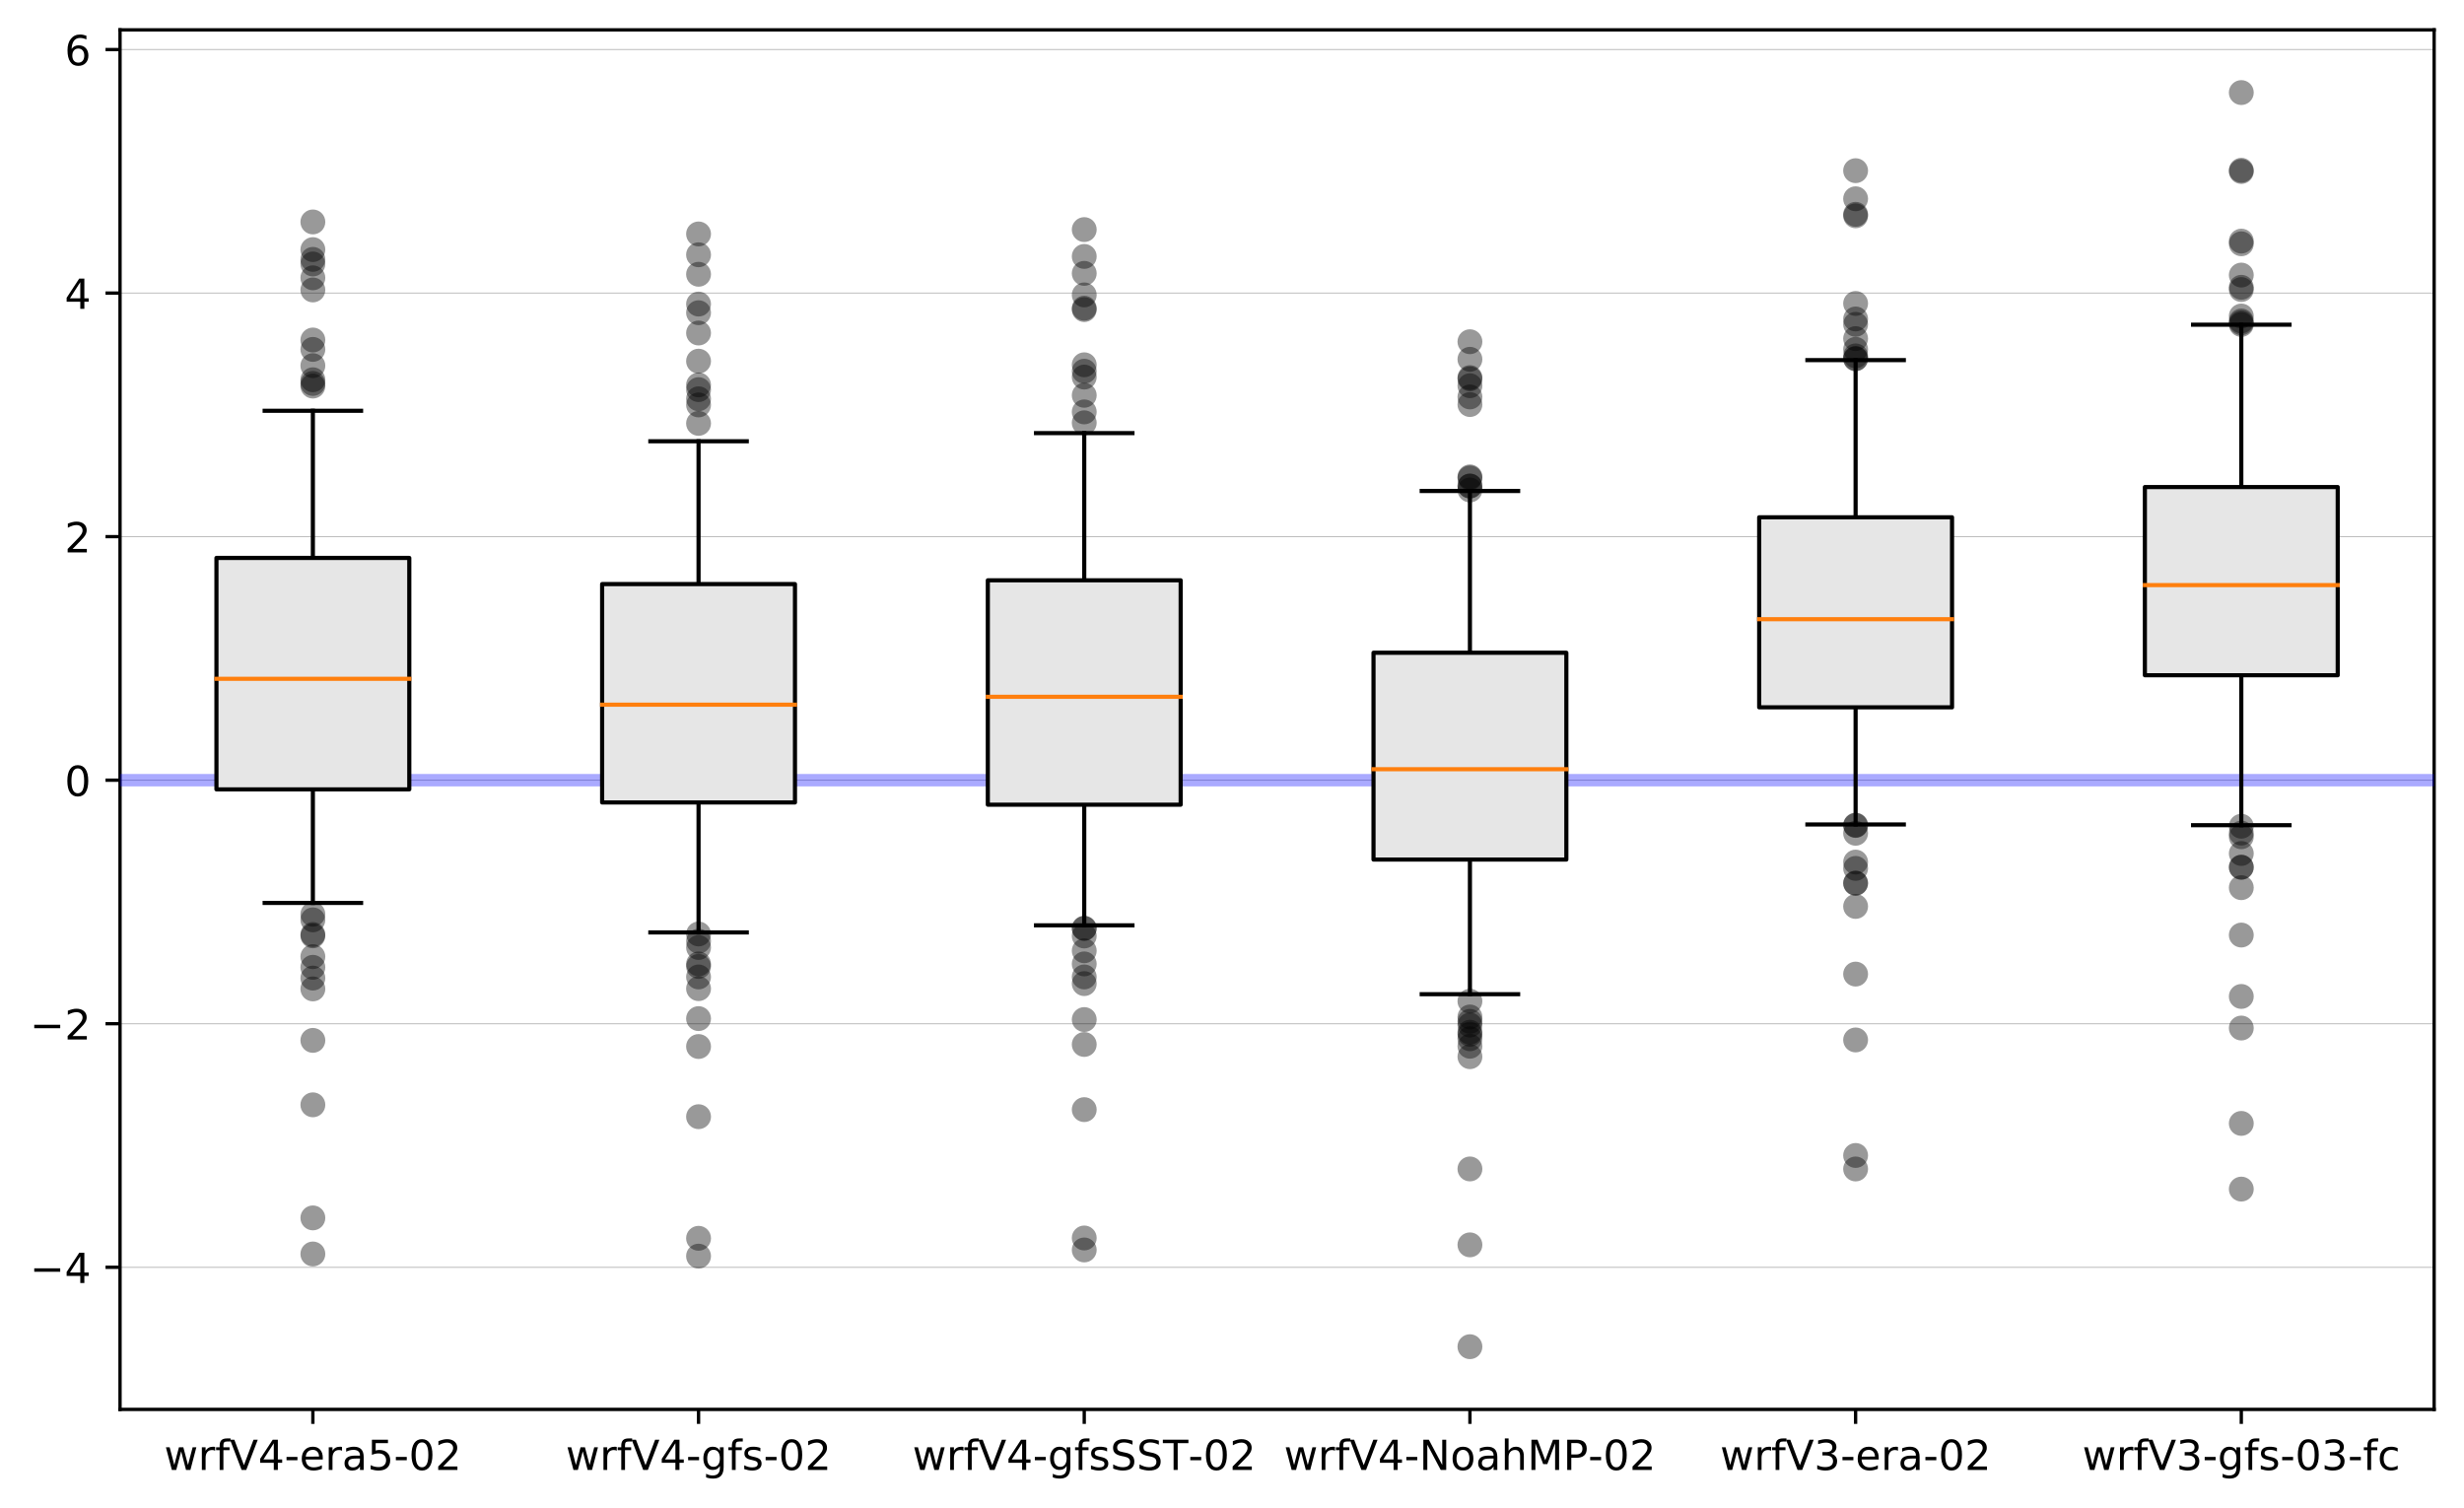<?xml version="1.0" encoding="utf-8" standalone="no"?>
<!DOCTYPE svg PUBLIC "-//W3C//DTD SVG 1.1//EN"
  "http://www.w3.org/Graphics/SVG/1.1/DTD/svg11.dtd">
<!-- Created with matplotlib (https://matplotlib.org/) -->
<svg height="363.718pt" version="1.1" viewBox="0 0 594.142 363.718" width="594.142pt" xmlns="http://www.w3.org/2000/svg" xmlns:xlink="http://www.w3.org/1999/xlink">
 <defs>
  <style type="text/css">
*{stroke-linecap:butt;stroke-linejoin:round;}
  </style>
 </defs>
 <g id="figure_1">
  <g id="patch_1">
   <path d="M 0 363.718 
L 594.142 363.718 
L 594.142 0 
L 0 0 
z
" style="fill:#ffffff;"/>
  </g>
  <g id="axes_1">
   <g id="patch_2">
    <path d="M 28.942 339.84 
L 586.942 339.84 
L 586.942 7.2 
L 28.942 7.2 
z
" style="fill:#ffffff;"/>
   </g>
   <g id="matplotlib.axis_1">
    <g id="xtick_1">
     <g id="line2d_1">
      <defs>
       <path d="M 0 0 
L 0 3.5 
" id="m2ed90f7df9" style="stroke:#000000;stroke-width:0.8;"/>
      </defs>
      <g>
       <use style="stroke:#000000;stroke-width:0.8;" x="75.442" xlink:href="#m2ed90f7df9" y="339.84"/>
      </g>
     </g>
     <g id="text_1">
      <!-- wrfV4-era5-02 -->
      <defs>
       <path d="M 4.203 54.688 
L 13.188 54.688 
L 24.422 12.016 
L 35.594 54.688 
L 46.188 54.688 
L 57.422 12.016 
L 68.609 54.688 
L 77.594 54.688 
L 63.281 0 
L 52.688 0 
L 40.922 44.828 
L 29.109 0 
L 18.5 0 
z
" id="DejaVuSans-119"/>
       <path d="M 41.109 46.297 
Q 39.594 47.172 37.812 47.578 
Q 36.031 48 33.891 48 
Q 26.266 48 22.188 43.047 
Q 18.109 38.094 18.109 28.812 
L 18.109 0 
L 9.078 0 
L 9.078 54.688 
L 18.109 54.688 
L 18.109 46.188 
Q 20.953 51.172 25.484 53.578 
Q 30.031 56 36.531 56 
Q 37.453 56 38.578 55.875 
Q 39.703 55.766 41.062 55.516 
z
" id="DejaVuSans-114"/>
       <path d="M 37.109 75.984 
L 37.109 68.5 
L 28.516 68.5 
Q 23.688 68.5 21.797 66.547 
Q 19.922 64.594 19.922 59.516 
L 19.922 54.688 
L 34.719 54.688 
L 34.719 47.703 
L 19.922 47.703 
L 19.922 0 
L 10.891 0 
L 10.891 47.703 
L 2.297 47.703 
L 2.297 54.688 
L 10.891 54.688 
L 10.891 58.5 
Q 10.891 67.625 15.141 71.797 
Q 19.391 75.984 28.609 75.984 
z
" id="DejaVuSans-102"/>
       <path d="M 28.609 0 
L 0.781 72.906 
L 11.078 72.906 
L 34.188 11.531 
L 57.328 72.906 
L 67.578 72.906 
L 39.797 0 
z
" id="DejaVuSans-86"/>
       <path d="M 37.797 64.312 
L 12.891 25.391 
L 37.797 25.391 
z
M 35.203 72.906 
L 47.609 72.906 
L 47.609 25.391 
L 58.016 25.391 
L 58.016 17.188 
L 47.609 17.188 
L 47.609 0 
L 37.797 0 
L 37.797 17.188 
L 4.891 17.188 
L 4.891 26.703 
z
" id="DejaVuSans-52"/>
       <path d="M 4.891 31.391 
L 31.203 31.391 
L 31.203 23.391 
L 4.891 23.391 
z
" id="DejaVuSans-45"/>
       <path d="M 56.203 29.594 
L 56.203 25.203 
L 14.891 25.203 
Q 15.484 15.922 20.484 11.062 
Q 25.484 6.203 34.422 6.203 
Q 39.594 6.203 44.453 7.469 
Q 49.312 8.734 54.109 11.281 
L 54.109 2.781 
Q 49.266 0.734 44.188 -0.344 
Q 39.109 -1.422 33.891 -1.422 
Q 20.797 -1.422 13.156 6.188 
Q 5.516 13.812 5.516 26.812 
Q 5.516 40.234 12.766 48.109 
Q 20.016 56 32.328 56 
Q 43.359 56 49.781 48.891 
Q 56.203 41.797 56.203 29.594 
z
M 47.219 32.234 
Q 47.125 39.594 43.094 43.984 
Q 39.062 48.391 32.422 48.391 
Q 24.906 48.391 20.391 44.141 
Q 15.875 39.891 15.188 32.172 
z
" id="DejaVuSans-101"/>
       <path d="M 34.281 27.484 
Q 23.391 27.484 19.188 25 
Q 14.984 22.516 14.984 16.5 
Q 14.984 11.719 18.141 8.906 
Q 21.297 6.109 26.703 6.109 
Q 34.188 6.109 38.703 11.406 
Q 43.219 16.703 43.219 25.484 
L 43.219 27.484 
z
M 52.203 31.203 
L 52.203 0 
L 43.219 0 
L 43.219 8.297 
Q 40.141 3.328 35.547 0.953 
Q 30.953 -1.422 24.312 -1.422 
Q 15.922 -1.422 10.953 3.297 
Q 6 8.016 6 15.922 
Q 6 25.141 12.172 29.828 
Q 18.359 34.516 30.609 34.516 
L 43.219 34.516 
L 43.219 35.406 
Q 43.219 41.609 39.141 45 
Q 35.062 48.391 27.688 48.391 
Q 23 48.391 18.547 47.266 
Q 14.109 46.141 10.016 43.891 
L 10.016 52.203 
Q 14.938 54.109 19.578 55.047 
Q 24.219 56 28.609 56 
Q 40.484 56 46.344 49.844 
Q 52.203 43.703 52.203 31.203 
z
" id="DejaVuSans-97"/>
       <path d="M 10.797 72.906 
L 49.516 72.906 
L 49.516 64.594 
L 19.828 64.594 
L 19.828 46.734 
Q 21.969 47.469 24.109 47.828 
Q 26.266 48.188 28.422 48.188 
Q 40.625 48.188 47.75 41.5 
Q 54.891 34.812 54.891 23.391 
Q 54.891 11.625 47.562 5.094 
Q 40.234 -1.422 26.906 -1.422 
Q 22.312 -1.422 17.547 -0.641 
Q 12.797 0.141 7.719 1.703 
L 7.719 11.625 
Q 12.109 9.234 16.797 8.062 
Q 21.484 6.891 26.703 6.891 
Q 35.156 6.891 40.078 11.328 
Q 45.016 15.766 45.016 23.391 
Q 45.016 31 40.078 35.438 
Q 35.156 39.891 26.703 39.891 
Q 22.75 39.891 18.812 39.016 
Q 14.891 38.141 10.797 36.281 
z
" id="DejaVuSans-53"/>
       <path d="M 31.781 66.406 
Q 24.172 66.406 20.328 58.906 
Q 16.5 51.422 16.5 36.375 
Q 16.5 21.391 20.328 13.891 
Q 24.172 6.391 31.781 6.391 
Q 39.453 6.391 43.281 13.891 
Q 47.125 21.391 47.125 36.375 
Q 47.125 51.422 43.281 58.906 
Q 39.453 66.406 31.781 66.406 
z
M 31.781 74.219 
Q 44.047 74.219 50.516 64.516 
Q 56.984 54.828 56.984 36.375 
Q 56.984 17.969 50.516 8.266 
Q 44.047 -1.422 31.781 -1.422 
Q 19.531 -1.422 13.062 8.266 
Q 6.594 17.969 6.594 36.375 
Q 6.594 54.828 13.062 64.516 
Q 19.531 74.219 31.781 74.219 
z
" id="DejaVuSans-48"/>
       <path d="M 19.188 8.297 
L 53.609 8.297 
L 53.609 0 
L 7.328 0 
L 7.328 8.297 
Q 12.938 14.109 22.625 23.891 
Q 32.328 33.688 34.812 36.531 
Q 39.547 41.844 41.422 45.531 
Q 43.312 49.219 43.312 52.781 
Q 43.312 58.594 39.234 62.25 
Q 35.156 65.922 28.609 65.922 
Q 23.969 65.922 18.812 64.312 
Q 13.672 62.703 7.812 59.422 
L 7.812 69.391 
Q 13.766 71.781 18.938 73 
Q 24.125 74.219 28.422 74.219 
Q 39.75 74.219 46.484 68.547 
Q 53.219 62.891 53.219 53.422 
Q 53.219 48.922 51.531 44.891 
Q 49.859 40.875 45.406 35.406 
Q 44.188 33.984 37.641 27.219 
Q 31.109 20.453 19.188 8.297 
z
" id="DejaVuSans-50"/>
      </defs>
      <g transform="translate(39.588 354.438)scale(0.1 -0.1)">
       <use xlink:href="#DejaVuSans-119"/>
       <use x="81.787" xlink:href="#DejaVuSans-114"/>
       <use x="122.9" xlink:href="#DejaVuSans-102"/>
       <use x="158.105" xlink:href="#DejaVuSans-86"/>
       <use x="226.514" xlink:href="#DejaVuSans-52"/>
       <use x="290.137" xlink:href="#DejaVuSans-45"/>
       <use x="326.221" xlink:href="#DejaVuSans-101"/>
       <use x="387.744" xlink:href="#DejaVuSans-114"/>
       <use x="428.857" xlink:href="#DejaVuSans-97"/>
       <use x="490.137" xlink:href="#DejaVuSans-53"/>
       <use x="553.76" xlink:href="#DejaVuSans-45"/>
       <use x="589.844" xlink:href="#DejaVuSans-48"/>
       <use x="653.467" xlink:href="#DejaVuSans-50"/>
      </g>
     </g>
    </g>
    <g id="xtick_2">
     <g id="line2d_2">
      <g>
       <use style="stroke:#000000;stroke-width:0.8;" x="168.442" xlink:href="#m2ed90f7df9" y="339.84"/>
      </g>
     </g>
     <g id="text_2">
      <!-- wrfV4-gfs-02 -->
      <defs>
       <path d="M 45.406 27.984 
Q 45.406 37.75 41.375 43.109 
Q 37.359 48.484 30.078 48.484 
Q 22.859 48.484 18.828 43.109 
Q 14.797 37.75 14.797 27.984 
Q 14.797 18.266 18.828 12.891 
Q 22.859 7.516 30.078 7.516 
Q 37.359 7.516 41.375 12.891 
Q 45.406 18.266 45.406 27.984 
z
M 54.391 6.781 
Q 54.391 -7.172 48.188 -13.984 
Q 42 -20.797 29.203 -20.797 
Q 24.469 -20.797 20.266 -20.094 
Q 16.062 -19.391 12.109 -17.922 
L 12.109 -9.188 
Q 16.062 -11.328 19.922 -12.344 
Q 23.781 -13.375 27.781 -13.375 
Q 36.625 -13.375 41.016 -8.766 
Q 45.406 -4.156 45.406 5.172 
L 45.406 9.625 
Q 42.625 4.781 38.281 2.391 
Q 33.938 0 27.875 0 
Q 17.828 0 11.672 7.656 
Q 5.516 15.328 5.516 27.984 
Q 5.516 40.672 11.672 48.328 
Q 17.828 56 27.875 56 
Q 33.938 56 38.281 53.609 
Q 42.625 51.219 45.406 46.391 
L 45.406 54.688 
L 54.391 54.688 
z
" id="DejaVuSans-103"/>
       <path d="M 44.281 53.078 
L 44.281 44.578 
Q 40.484 46.531 36.375 47.5 
Q 32.281 48.484 27.875 48.484 
Q 21.188 48.484 17.844 46.438 
Q 14.5 44.391 14.5 40.281 
Q 14.5 37.156 16.891 35.375 
Q 19.281 33.594 26.516 31.984 
L 29.594 31.297 
Q 39.156 29.25 43.188 25.516 
Q 47.219 21.781 47.219 15.094 
Q 47.219 7.469 41.188 3.016 
Q 35.156 -1.422 24.609 -1.422 
Q 20.219 -1.422 15.453 -0.562 
Q 10.688 0.297 5.422 2 
L 5.422 11.281 
Q 10.406 8.688 15.234 7.391 
Q 20.062 6.109 24.812 6.109 
Q 31.156 6.109 34.562 8.281 
Q 37.984 10.453 37.984 14.406 
Q 37.984 18.062 35.516 20.016 
Q 33.062 21.969 24.703 23.781 
L 21.578 24.516 
Q 13.234 26.266 9.516 29.906 
Q 5.812 33.547 5.812 39.891 
Q 5.812 47.609 11.281 51.797 
Q 16.75 56 26.812 56 
Q 31.781 56 36.172 55.266 
Q 40.578 54.547 44.281 53.078 
z
" id="DejaVuSans-115"/>
      </defs>
      <g transform="translate(136.427 354.438)scale(0.1 -0.1)">
       <use xlink:href="#DejaVuSans-119"/>
       <use x="81.787" xlink:href="#DejaVuSans-114"/>
       <use x="122.9" xlink:href="#DejaVuSans-102"/>
       <use x="158.105" xlink:href="#DejaVuSans-86"/>
       <use x="226.514" xlink:href="#DejaVuSans-52"/>
       <use x="290.137" xlink:href="#DejaVuSans-45"/>
       <use x="326.221" xlink:href="#DejaVuSans-103"/>
       <use x="389.697" xlink:href="#DejaVuSans-102"/>
       <use x="424.902" xlink:href="#DejaVuSans-115"/>
       <use x="477.002" xlink:href="#DejaVuSans-45"/>
       <use x="513.086" xlink:href="#DejaVuSans-48"/>
       <use x="576.709" xlink:href="#DejaVuSans-50"/>
      </g>
     </g>
    </g>
    <g id="xtick_3">
     <g id="line2d_3">
      <g>
       <use style="stroke:#000000;stroke-width:0.8;" x="261.442" xlink:href="#m2ed90f7df9" y="339.84"/>
      </g>
     </g>
     <g id="text_3">
      <!-- wrfV4-gfsSST-02 -->
      <defs>
       <path d="M 53.516 70.516 
L 53.516 60.891 
Q 47.906 63.578 42.922 64.891 
Q 37.938 66.219 33.297 66.219 
Q 25.25 66.219 20.875 63.094 
Q 16.5 59.969 16.5 54.203 
Q 16.5 49.359 19.406 46.891 
Q 22.312 44.438 30.422 42.922 
L 36.375 41.703 
Q 47.406 39.594 52.656 34.297 
Q 57.906 29 57.906 20.125 
Q 57.906 9.516 50.797 4.047 
Q 43.703 -1.422 29.984 -1.422 
Q 24.812 -1.422 18.969 -0.25 
Q 13.141 0.922 6.891 3.219 
L 6.891 13.375 
Q 12.891 10.016 18.656 8.297 
Q 24.422 6.594 29.984 6.594 
Q 38.422 6.594 43.016 9.906 
Q 47.609 13.234 47.609 19.391 
Q 47.609 24.75 44.312 27.781 
Q 41.016 30.812 33.5 32.328 
L 27.484 33.5 
Q 16.453 35.688 11.516 40.375 
Q 6.594 45.062 6.594 53.422 
Q 6.594 63.094 13.406 68.656 
Q 20.219 74.219 32.172 74.219 
Q 37.312 74.219 42.625 73.281 
Q 47.953 72.359 53.516 70.516 
z
" id="DejaVuSans-83"/>
       <path d="M -0.297 72.906 
L 61.375 72.906 
L 61.375 64.594 
L 35.5 64.594 
L 35.5 0 
L 25.594 0 
L 25.594 64.594 
L -0.297 64.594 
z
" id="DejaVuSans-84"/>
      </defs>
      <g transform="translate(220.031 354.438)scale(0.1 -0.1)">
       <use xlink:href="#DejaVuSans-119"/>
       <use x="81.787" xlink:href="#DejaVuSans-114"/>
       <use x="122.9" xlink:href="#DejaVuSans-102"/>
       <use x="158.105" xlink:href="#DejaVuSans-86"/>
       <use x="226.514" xlink:href="#DejaVuSans-52"/>
       <use x="290.137" xlink:href="#DejaVuSans-45"/>
       <use x="326.221" xlink:href="#DejaVuSans-103"/>
       <use x="389.697" xlink:href="#DejaVuSans-102"/>
       <use x="424.902" xlink:href="#DejaVuSans-115"/>
       <use x="477.002" xlink:href="#DejaVuSans-83"/>
       <use x="540.479" xlink:href="#DejaVuSans-83"/>
       <use x="603.955" xlink:href="#DejaVuSans-84"/>
       <use x="664.898" xlink:href="#DejaVuSans-45"/>
       <use x="700.982" xlink:href="#DejaVuSans-48"/>
       <use x="764.605" xlink:href="#DejaVuSans-50"/>
      </g>
     </g>
    </g>
    <g id="xtick_4">
     <g id="line2d_4">
      <g>
       <use style="stroke:#000000;stroke-width:0.8;" x="354.442" xlink:href="#m2ed90f7df9" y="339.84"/>
      </g>
     </g>
     <g id="text_4">
      <!-- wrfV4-NoahMP-02 -->
      <defs>
       <path d="M 9.812 72.906 
L 23.094 72.906 
L 55.422 11.922 
L 55.422 72.906 
L 64.984 72.906 
L 64.984 0 
L 51.703 0 
L 19.391 60.984 
L 19.391 0 
L 9.812 0 
z
" id="DejaVuSans-78"/>
       <path d="M 30.609 48.391 
Q 23.391 48.391 19.188 42.75 
Q 14.984 37.109 14.984 27.297 
Q 14.984 17.484 19.156 11.844 
Q 23.344 6.203 30.609 6.203 
Q 37.797 6.203 41.984 11.859 
Q 46.188 17.531 46.188 27.297 
Q 46.188 37.016 41.984 42.703 
Q 37.797 48.391 30.609 48.391 
z
M 30.609 56 
Q 42.328 56 49.016 48.375 
Q 55.719 40.766 55.719 27.297 
Q 55.719 13.875 49.016 6.219 
Q 42.328 -1.422 30.609 -1.422 
Q 18.844 -1.422 12.172 6.219 
Q 5.516 13.875 5.516 27.297 
Q 5.516 40.766 12.172 48.375 
Q 18.844 56 30.609 56 
z
" id="DejaVuSans-111"/>
       <path d="M 54.891 33.016 
L 54.891 0 
L 45.906 0 
L 45.906 32.719 
Q 45.906 40.484 42.875 44.328 
Q 39.844 48.188 33.797 48.188 
Q 26.516 48.188 22.312 43.547 
Q 18.109 38.922 18.109 30.906 
L 18.109 0 
L 9.078 0 
L 9.078 75.984 
L 18.109 75.984 
L 18.109 46.188 
Q 21.344 51.125 25.703 53.562 
Q 30.078 56 35.797 56 
Q 45.219 56 50.047 50.172 
Q 54.891 44.344 54.891 33.016 
z
" id="DejaVuSans-104"/>
       <path d="M 9.812 72.906 
L 24.516 72.906 
L 43.109 23.297 
L 61.812 72.906 
L 76.516 72.906 
L 76.516 0 
L 66.891 0 
L 66.891 64.016 
L 48.094 14.016 
L 38.188 14.016 
L 19.391 64.016 
L 19.391 0 
L 9.812 0 
z
" id="DejaVuSans-77"/>
       <path d="M 19.672 64.797 
L 19.672 37.406 
L 32.078 37.406 
Q 38.969 37.406 42.719 40.969 
Q 46.484 44.531 46.484 51.125 
Q 46.484 57.672 42.719 61.234 
Q 38.969 64.797 32.078 64.797 
z
M 9.812 72.906 
L 32.078 72.906 
Q 44.344 72.906 50.609 67.359 
Q 56.891 61.812 56.891 51.125 
Q 56.891 40.328 50.609 34.812 
Q 44.344 29.297 32.078 29.297 
L 19.672 29.297 
L 19.672 0 
L 9.812 0 
z
" id="DejaVuSans-80"/>
      </defs>
      <g transform="translate(309.605 354.438)scale(0.1 -0.1)">
       <use xlink:href="#DejaVuSans-119"/>
       <use x="81.787" xlink:href="#DejaVuSans-114"/>
       <use x="122.9" xlink:href="#DejaVuSans-102"/>
       <use x="158.105" xlink:href="#DejaVuSans-86"/>
       <use x="226.514" xlink:href="#DejaVuSans-52"/>
       <use x="290.137" xlink:href="#DejaVuSans-45"/>
       <use x="326.221" xlink:href="#DejaVuSans-78"/>
       <use x="401.025" xlink:href="#DejaVuSans-111"/>
       <use x="462.207" xlink:href="#DejaVuSans-97"/>
       <use x="523.486" xlink:href="#DejaVuSans-104"/>
       <use x="586.865" xlink:href="#DejaVuSans-77"/>
       <use x="673.145" xlink:href="#DejaVuSans-80"/>
       <use x="733.416" xlink:href="#DejaVuSans-45"/>
       <use x="769.5" xlink:href="#DejaVuSans-48"/>
       <use x="833.123" xlink:href="#DejaVuSans-50"/>
      </g>
     </g>
    </g>
    <g id="xtick_5">
     <g id="line2d_5">
      <g>
       <use style="stroke:#000000;stroke-width:0.8;" x="447.442" xlink:href="#m2ed90f7df9" y="339.84"/>
      </g>
     </g>
     <g id="text_5">
      <!-- wrfV3-era-02 -->
      <defs>
       <path d="M 40.578 39.312 
Q 47.656 37.797 51.625 33 
Q 55.609 28.219 55.609 21.188 
Q 55.609 10.406 48.188 4.484 
Q 40.766 -1.422 27.094 -1.422 
Q 22.516 -1.422 17.656 -0.516 
Q 12.797 0.391 7.625 2.203 
L 7.625 11.719 
Q 11.719 9.328 16.594 8.109 
Q 21.484 6.891 26.812 6.891 
Q 36.078 6.891 40.938 10.547 
Q 45.797 14.203 45.797 21.188 
Q 45.797 27.641 41.281 31.266 
Q 36.766 34.906 28.719 34.906 
L 20.219 34.906 
L 20.219 43.016 
L 29.109 43.016 
Q 36.375 43.016 40.234 45.922 
Q 44.094 48.828 44.094 54.297 
Q 44.094 59.906 40.109 62.906 
Q 36.141 65.922 28.719 65.922 
Q 24.656 65.922 20.016 65.031 
Q 15.375 64.156 9.812 62.312 
L 9.812 71.094 
Q 15.438 72.656 20.344 73.438 
Q 25.25 74.219 29.594 74.219 
Q 40.828 74.219 47.359 69.109 
Q 53.906 64.016 53.906 55.328 
Q 53.906 49.266 50.438 45.094 
Q 46.969 40.922 40.578 39.312 
z
" id="DejaVuSans-51"/>
      </defs>
      <g transform="translate(414.77 354.438)scale(0.1 -0.1)">
       <use xlink:href="#DejaVuSans-119"/>
       <use x="81.787" xlink:href="#DejaVuSans-114"/>
       <use x="122.9" xlink:href="#DejaVuSans-102"/>
       <use x="158.105" xlink:href="#DejaVuSans-86"/>
       <use x="226.514" xlink:href="#DejaVuSans-51"/>
       <use x="290.137" xlink:href="#DejaVuSans-45"/>
       <use x="326.221" xlink:href="#DejaVuSans-101"/>
       <use x="387.744" xlink:href="#DejaVuSans-114"/>
       <use x="428.857" xlink:href="#DejaVuSans-97"/>
       <use x="490.137" xlink:href="#DejaVuSans-45"/>
       <use x="526.221" xlink:href="#DejaVuSans-48"/>
       <use x="589.844" xlink:href="#DejaVuSans-50"/>
      </g>
     </g>
    </g>
    <g id="xtick_6">
     <g id="line2d_6">
      <g>
       <use style="stroke:#000000;stroke-width:0.8;" x="540.442" xlink:href="#m2ed90f7df9" y="339.84"/>
      </g>
     </g>
     <g id="text_6">
      <!-- wrfV3-gfs-03-fc -->
      <defs>
       <path d="M 48.781 52.594 
L 48.781 44.188 
Q 44.969 46.297 41.141 47.344 
Q 37.312 48.391 33.406 48.391 
Q 24.656 48.391 19.812 42.844 
Q 14.984 37.312 14.984 27.297 
Q 14.984 17.281 19.812 11.734 
Q 24.656 6.203 33.406 6.203 
Q 37.312 6.203 41.141 7.25 
Q 44.969 8.297 48.781 10.406 
L 48.781 2.094 
Q 45.016 0.344 40.984 -0.531 
Q 36.969 -1.422 32.422 -1.422 
Q 20.062 -1.422 12.781 6.344 
Q 5.516 14.109 5.516 27.297 
Q 5.516 40.672 12.859 48.328 
Q 20.219 56 33.016 56 
Q 37.156 56 41.109 55.141 
Q 45.062 54.297 48.781 52.594 
z
" id="DejaVuSans-99"/>
      </defs>
      <g transform="translate(502.113 354.438)scale(0.1 -0.1)">
       <use xlink:href="#DejaVuSans-119"/>
       <use x="81.787" xlink:href="#DejaVuSans-114"/>
       <use x="122.9" xlink:href="#DejaVuSans-102"/>
       <use x="158.105" xlink:href="#DejaVuSans-86"/>
       <use x="226.514" xlink:href="#DejaVuSans-51"/>
       <use x="290.137" xlink:href="#DejaVuSans-45"/>
       <use x="326.221" xlink:href="#DejaVuSans-103"/>
       <use x="389.697" xlink:href="#DejaVuSans-102"/>
       <use x="424.902" xlink:href="#DejaVuSans-115"/>
       <use x="477.002" xlink:href="#DejaVuSans-45"/>
       <use x="513.086" xlink:href="#DejaVuSans-48"/>
       <use x="576.709" xlink:href="#DejaVuSans-51"/>
       <use x="640.332" xlink:href="#DejaVuSans-45"/>
       <use x="676.416" xlink:href="#DejaVuSans-102"/>
       <use x="711.621" xlink:href="#DejaVuSans-99"/>
      </g>
     </g>
    </g>
   </g>
   <g id="matplotlib.axis_2">
    <g id="ytick_1">
     <g id="line2d_7">
      <path clip-path="url(#ped580f6d1b)" d="M 28.942 305.573 
L 586.942 305.573 
" style="fill:none;stroke:#bfbfbf;stroke-linecap:square;stroke-width:0.25;"/>
     </g>
     <g id="line2d_8">
      <defs>
       <path d="M 0 0 
L -3.5 0 
" id="ma8e8b0cda4" style="stroke:#000000;stroke-width:0.8;"/>
      </defs>
      <g>
       <use style="stroke:#000000;stroke-width:0.8;" x="28.942" xlink:href="#ma8e8b0cda4" y="305.573"/>
      </g>
     </g>
     <g id="text_7">
      <!-- −4 -->
      <defs>
       <path d="M 10.594 35.5 
L 73.188 35.5 
L 73.188 27.203 
L 10.594 27.203 
z
" id="DejaVuSans-8722"/>
      </defs>
      <g transform="translate(7.2 309.372)scale(0.1 -0.1)">
       <use xlink:href="#DejaVuSans-8722"/>
       <use x="83.789" xlink:href="#DejaVuSans-52"/>
      </g>
     </g>
    </g>
    <g id="ytick_2">
     <g id="line2d_9">
      <path clip-path="url(#ped580f6d1b)" d="M 28.942 246.847 
L 586.942 246.847 
" style="fill:none;stroke:#bfbfbf;stroke-linecap:square;stroke-width:0.25;"/>
     </g>
     <g id="line2d_10">
      <g>
       <use style="stroke:#000000;stroke-width:0.8;" x="28.942" xlink:href="#ma8e8b0cda4" y="246.847"/>
      </g>
     </g>
     <g id="text_8">
      <!-- −2 -->
      <g transform="translate(7.2 250.647)scale(0.1 -0.1)">
       <use xlink:href="#DejaVuSans-8722"/>
       <use x="83.789" xlink:href="#DejaVuSans-50"/>
      </g>
     </g>
    </g>
    <g id="ytick_3">
     <g id="line2d_11">
      <path clip-path="url(#ped580f6d1b)" d="M 28.942 188.122 
L 586.942 188.122 
" style="fill:none;stroke:#bfbfbf;stroke-linecap:square;stroke-width:0.25;"/>
     </g>
     <g id="line2d_12">
      <g>
       <use style="stroke:#000000;stroke-width:0.8;" x="28.942" xlink:href="#ma8e8b0cda4" y="188.122"/>
      </g>
     </g>
     <g id="text_9">
      <!-- 0 -->
      <g transform="translate(15.58 191.921)scale(0.1 -0.1)">
       <use xlink:href="#DejaVuSans-48"/>
      </g>
     </g>
    </g>
    <g id="ytick_4">
     <g id="line2d_13">
      <path clip-path="url(#ped580f6d1b)" d="M 28.942 129.397 
L 586.942 129.397 
" style="fill:none;stroke:#bfbfbf;stroke-linecap:square;stroke-width:0.25;"/>
     </g>
     <g id="line2d_14">
      <g>
       <use style="stroke:#000000;stroke-width:0.8;" x="28.942" xlink:href="#ma8e8b0cda4" y="129.397"/>
      </g>
     </g>
     <g id="text_10">
      <!-- 2 -->
      <g transform="translate(15.58 133.196)scale(0.1 -0.1)">
       <use xlink:href="#DejaVuSans-50"/>
      </g>
     </g>
    </g>
    <g id="ytick_5">
     <g id="line2d_15">
      <path clip-path="url(#ped580f6d1b)" d="M 28.942 70.671 
L 586.942 70.671 
" style="fill:none;stroke:#bfbfbf;stroke-linecap:square;stroke-width:0.25;"/>
     </g>
     <g id="line2d_16">
      <g>
       <use style="stroke:#000000;stroke-width:0.8;" x="28.942" xlink:href="#ma8e8b0cda4" y="70.671"/>
      </g>
     </g>
     <g id="text_11">
      <!-- 4 -->
      <g transform="translate(15.58 74.471)scale(0.1 -0.1)">
       <use xlink:href="#DejaVuSans-52"/>
      </g>
     </g>
    </g>
    <g id="ytick_6">
     <g id="line2d_17">
      <path clip-path="url(#ped580f6d1b)" d="M 28.942 11.946 
L 586.942 11.946 
" style="fill:none;stroke:#bfbfbf;stroke-linecap:square;stroke-width:0.25;"/>
     </g>
     <g id="line2d_18">
      <g>
       <use style="stroke:#000000;stroke-width:0.8;" x="28.942" xlink:href="#ma8e8b0cda4" y="11.946"/>
      </g>
     </g>
     <g id="text_12">
      <!-- 6 -->
      <defs>
       <path d="M 33.016 40.375 
Q 26.375 40.375 22.484 35.828 
Q 18.609 31.297 18.609 23.391 
Q 18.609 15.531 22.484 10.953 
Q 26.375 6.391 33.016 6.391 
Q 39.656 6.391 43.531 10.953 
Q 47.406 15.531 47.406 23.391 
Q 47.406 31.297 43.531 35.828 
Q 39.656 40.375 33.016 40.375 
z
M 52.594 71.297 
L 52.594 62.312 
Q 48.875 64.062 45.094 64.984 
Q 41.312 65.922 37.594 65.922 
Q 27.828 65.922 22.672 59.328 
Q 17.531 52.734 16.797 39.406 
Q 19.672 43.656 24.016 45.922 
Q 28.375 48.188 33.594 48.188 
Q 44.578 48.188 50.953 41.516 
Q 57.328 34.859 57.328 23.391 
Q 57.328 12.156 50.688 5.359 
Q 44.047 -1.422 33.016 -1.422 
Q 20.359 -1.422 13.672 8.266 
Q 6.984 17.969 6.984 36.375 
Q 6.984 53.656 15.188 63.938 
Q 23.391 74.219 37.203 74.219 
Q 40.922 74.219 44.703 73.484 
Q 48.484 72.75 52.594 71.297 
z
" id="DejaVuSans-54"/>
      </defs>
      <g transform="translate(15.58 15.745)scale(0.1 -0.1)">
       <use xlink:href="#DejaVuSans-54"/>
      </g>
     </g>
    </g>
   </g>
   <g id="patch_3">
    <path d="M 28.942 339.84 
L 28.942 7.2 
" style="fill:none;stroke:#000000;stroke-linecap:square;stroke-linejoin:miter;stroke-width:0.8;"/>
   </g>
   <g id="patch_4">
    <path d="M 586.942 339.84 
L 586.942 7.2 
" style="fill:none;stroke:#000000;stroke-linecap:square;stroke-linejoin:miter;stroke-width:0.8;"/>
   </g>
   <g id="patch_5">
    <path d="M 28.942 339.84 
L 586.942 339.84 
" style="fill:none;stroke:#000000;stroke-linecap:square;stroke-linejoin:miter;stroke-width:0.8;"/>
   </g>
   <g id="patch_6">
    <path d="M 28.942 7.2 
L 586.942 7.2 
" style="fill:none;stroke:#000000;stroke-linecap:square;stroke-linejoin:miter;stroke-width:0.8;"/>
   </g>
   <g id="line2d_19">
    <path clip-path="url(#ped580f6d1b)" d="M 28.942 188.122 
L 586.942 188.122 
" style="fill:none;stroke:#0000ff;stroke-linecap:square;stroke-opacity:0.333;stroke-width:3;"/>
   </g>
   <g id="line2d_20">
    <path clip-path="url(#ped580f6d1b)" d="M 75.442 190.333 
L 75.442 217.72 
" style="fill:none;stroke:#000000;stroke-linecap:square;"/>
   </g>
   <g id="line2d_21">
    <path clip-path="url(#ped580f6d1b)" d="M 75.442 134.529 
L 75.442 99.042 
" style="fill:none;stroke:#000000;stroke-linecap:square;"/>
   </g>
   <g id="line2d_22">
    <path clip-path="url(#ped580f6d1b)" d="M 63.817 217.72 
L 87.067 217.72 
" style="fill:none;stroke:#000000;stroke-linecap:square;"/>
   </g>
   <g id="line2d_23">
    <path clip-path="url(#ped580f6d1b)" d="M 63.817 99.042 
L 87.067 99.042 
" style="fill:none;stroke:#000000;stroke-linecap:square;"/>
   </g>
   <g id="line2d_24">
    <defs>
     <path d="M 0 3 
C 0.796 3 1.559 2.684 2.121 2.121 
C 2.684 1.559 3 0.796 3 0 
C 3 -0.796 2.684 -1.559 2.121 -2.121 
C 1.559 -2.684 0.796 -3 0 -3 
C -0.796 -3 -1.559 -2.684 -2.121 -2.121 
C -2.684 -1.559 -3 -0.796 -3 0 
C -3 0.796 -2.684 1.559 -2.121 2.121 
C -1.559 2.684 -0.796 3 0 3 
z
" id="m699fc43f33" style="stroke:#000000;stroke-opacity:0;"/>
    </defs>
    <g clip-path="url(#ped580f6d1b)">
     <use style="fill-opacity:0.4;stroke:#000000;stroke-opacity:0;" x="75.442" xlink:href="#m699fc43f33" y="230.674"/>
     <use style="fill-opacity:0.4;stroke:#000000;stroke-opacity:0;" x="75.442" xlink:href="#m699fc43f33" y="302.363"/>
     <use style="fill-opacity:0.4;stroke:#000000;stroke-opacity:0;" x="75.442" xlink:href="#m699fc43f33" y="266.4"/>
     <use style="fill-opacity:0.4;stroke:#000000;stroke-opacity:0;" x="75.442" xlink:href="#m699fc43f33" y="221.801"/>
     <use style="fill-opacity:0.4;stroke:#000000;stroke-opacity:0;" x="75.442" xlink:href="#m699fc43f33" y="293.663"/>
     <use style="fill-opacity:0.4;stroke:#000000;stroke-opacity:0;" x="75.442" xlink:href="#m699fc43f33" y="250.861"/>
     <use style="fill-opacity:0.4;stroke:#000000;stroke-opacity:0;" x="75.442" xlink:href="#m699fc43f33" y="238.45"/>
     <use style="fill-opacity:0.4;stroke:#000000;stroke-opacity:0;" x="75.442" xlink:href="#m699fc43f33" y="225.33"/>
     <use style="fill-opacity:0.4;stroke:#000000;stroke-opacity:0;" x="75.442" xlink:href="#m699fc43f33" y="225.653"/>
     <use style="fill-opacity:0.4;stroke:#000000;stroke-opacity:0;" x="75.442" xlink:href="#m699fc43f33" y="235.839"/>
     <use style="fill-opacity:0.4;stroke:#000000;stroke-opacity:0;" x="75.442" xlink:href="#m699fc43f33" y="233.241"/>
     <use style="fill-opacity:0.4;stroke:#000000;stroke-opacity:0;" x="75.442" xlink:href="#m699fc43f33" y="220.43"/>
     <use style="fill-opacity:0.4;stroke:#000000;stroke-opacity:0;" x="75.442" xlink:href="#m699fc43f33" y="53.515"/>
     <use style="fill-opacity:0.4;stroke:#000000;stroke-opacity:0;" x="75.442" xlink:href="#m699fc43f33" y="63.654"/>
     <use style="fill-opacity:0.4;stroke:#000000;stroke-opacity:0;" x="75.442" xlink:href="#m699fc43f33" y="62.538"/>
     <use style="fill-opacity:0.4;stroke:#000000;stroke-opacity:0;" x="75.442" xlink:href="#m699fc43f33" y="92.459"/>
     <use style="fill-opacity:0.4;stroke:#000000;stroke-opacity:0;" x="75.442" xlink:href="#m699fc43f33" y="88.169"/>
     <use style="fill-opacity:0.4;stroke:#000000;stroke-opacity:0;" x="75.442" xlink:href="#m699fc43f33" y="84.246"/>
     <use style="fill-opacity:0.4;stroke:#000000;stroke-opacity:0;" x="75.442" xlink:href="#m699fc43f33" y="81.982"/>
     <use style="fill-opacity:0.4;stroke:#000000;stroke-opacity:0;" x="75.442" xlink:href="#m699fc43f33" y="69.914"/>
     <use style="fill-opacity:0.4;stroke:#000000;stroke-opacity:0;" x="75.442" xlink:href="#m699fc43f33" y="60.183"/>
     <use style="fill-opacity:0.4;stroke:#000000;stroke-opacity:0;" x="75.442" xlink:href="#m699fc43f33" y="91.572"/>
     <use style="fill-opacity:0.4;stroke:#000000;stroke-opacity:0;" x="75.442" xlink:href="#m699fc43f33" y="66.989"/>
     <use style="fill-opacity:0.4;stroke:#000000;stroke-opacity:0;" x="75.442" xlink:href="#m699fc43f33" y="93.093"/>
    </g>
   </g>
   <g id="line2d_25">
    <path clip-path="url(#ped580f6d1b)" d="M 168.442 193.492 
L 168.442 224.831 
" style="fill:none;stroke:#000000;stroke-linecap:square;"/>
   </g>
   <g id="line2d_26">
    <path clip-path="url(#ped580f6d1b)" d="M 168.442 140.836 
L 168.442 106.394 
" style="fill:none;stroke:#000000;stroke-linecap:square;"/>
   </g>
   <g id="line2d_27">
    <path clip-path="url(#ped580f6d1b)" d="M 156.817 224.831 
L 180.067 224.831 
" style="fill:none;stroke:#000000;stroke-linecap:square;"/>
   </g>
   <g id="line2d_28">
    <path clip-path="url(#ped580f6d1b)" d="M 156.817 106.394 
L 180.067 106.394 
" style="fill:none;stroke:#000000;stroke-linecap:square;"/>
   </g>
   <g id="line2d_29">
    <g clip-path="url(#ped580f6d1b)">
     <use style="fill-opacity:0.4;stroke:#000000;stroke-opacity:0;" x="168.442" xlink:href="#m699fc43f33" y="233.029"/>
     <use style="fill-opacity:0.4;stroke:#000000;stroke-opacity:0;" x="168.442" xlink:href="#m699fc43f33" y="225.201"/>
     <use style="fill-opacity:0.4;stroke:#000000;stroke-opacity:0;" x="168.442" xlink:href="#m699fc43f33" y="302.886"/>
     <use style="fill-opacity:0.4;stroke:#000000;stroke-opacity:0;" x="168.442" xlink:href="#m699fc43f33" y="269.26"/>
     <use style="fill-opacity:0.4;stroke:#000000;stroke-opacity:0;" x="168.442" xlink:href="#m699fc43f33" y="232.427"/>
     <use style="fill-opacity:0.4;stroke:#000000;stroke-opacity:0;" x="168.442" xlink:href="#m699fc43f33" y="298.581"/>
     <use style="fill-opacity:0.4;stroke:#000000;stroke-opacity:0;" x="168.442" xlink:href="#m699fc43f33" y="252.341"/>
     <use style="fill-opacity:0.4;stroke:#000000;stroke-opacity:0;" x="168.442" xlink:href="#m699fc43f33" y="245.611"/>
     <use style="fill-opacity:0.4;stroke:#000000;stroke-opacity:0;" x="168.442" xlink:href="#m699fc43f33" y="226.948"/>
     <use style="fill-opacity:0.4;stroke:#000000;stroke-opacity:0;" x="168.442" xlink:href="#m699fc43f33" y="228.463"/>
     <use style="fill-opacity:0.4;stroke:#000000;stroke-opacity:0;" x="168.442" xlink:href="#m699fc43f33" y="238.385"/>
     <use style="fill-opacity:0.4;stroke:#000000;stroke-opacity:0;" x="168.442" xlink:href="#m699fc43f33" y="235.566"/>
     <use style="fill-opacity:0.4;stroke:#000000;stroke-opacity:0;" x="168.442" xlink:href="#m699fc43f33" y="56.41"/>
     <use style="fill-opacity:0.4;stroke:#000000;stroke-opacity:0;" x="168.442" xlink:href="#m699fc43f33" y="66.135"/>
     <use style="fill-opacity:0.4;stroke:#000000;stroke-opacity:0;" x="168.442" xlink:href="#m699fc43f33" y="75.402"/>
     <use style="fill-opacity:0.4;stroke:#000000;stroke-opacity:0;" x="168.442" xlink:href="#m699fc43f33" y="102.089"/>
     <use style="fill-opacity:0.4;stroke:#000000;stroke-opacity:0;" x="168.442" xlink:href="#m699fc43f33" y="93.947"/>
     <use style="fill-opacity:0.4;stroke:#000000;stroke-opacity:0;" x="168.442" xlink:href="#m699fc43f33" y="92.811"/>
     <use style="fill-opacity:0.4;stroke:#000000;stroke-opacity:0;" x="168.442" xlink:href="#m699fc43f33" y="87.088"/>
     <use style="fill-opacity:0.4;stroke:#000000;stroke-opacity:0;" x="168.442" xlink:href="#m699fc43f33" y="73.317"/>
     <use style="fill-opacity:0.4;stroke:#000000;stroke-opacity:0;" x="168.442" xlink:href="#m699fc43f33" y="61.431"/>
     <use style="fill-opacity:0.4;stroke:#000000;stroke-opacity:0;" x="168.442" xlink:href="#m699fc43f33" y="97.638"/>
     <use style="fill-opacity:0.4;stroke:#000000;stroke-opacity:0;" x="168.442" xlink:href="#m699fc43f33" y="80.299"/>
     <use style="fill-opacity:0.4;stroke:#000000;stroke-opacity:0;" x="168.442" xlink:href="#m699fc43f33" y="96.155"/>
    </g>
   </g>
   <g id="line2d_30">
    <path clip-path="url(#ped580f6d1b)" d="M 261.442 194.027 
L 261.442 223.119 
" style="fill:none;stroke:#000000;stroke-linecap:square;"/>
   </g>
   <g id="line2d_31">
    <path clip-path="url(#ped580f6d1b)" d="M 261.442 139.926 
L 261.442 104.439 
" style="fill:none;stroke:#000000;stroke-linecap:square;"/>
   </g>
   <g id="line2d_32">
    <path clip-path="url(#ped580f6d1b)" d="M 249.817 223.119 
L 273.067 223.119 
" style="fill:none;stroke:#000000;stroke-linecap:square;"/>
   </g>
   <g id="line2d_33">
    <path clip-path="url(#ped580f6d1b)" d="M 249.817 104.439 
L 273.067 104.439 
" style="fill:none;stroke:#000000;stroke-linecap:square;"/>
   </g>
   <g id="line2d_34">
    <g clip-path="url(#ped580f6d1b)">
     <use style="fill-opacity:0.4;stroke:#000000;stroke-opacity:0;" x="261.442" xlink:href="#m699fc43f33" y="232.421"/>
     <use style="fill-opacity:0.4;stroke:#000000;stroke-opacity:0;" x="261.442" xlink:href="#m699fc43f33" y="301.394"/>
     <use style="fill-opacity:0.4;stroke:#000000;stroke-opacity:0;" x="261.442" xlink:href="#m699fc43f33" y="267.557"/>
     <use style="fill-opacity:0.4;stroke:#000000;stroke-opacity:0;" x="261.442" xlink:href="#m699fc43f33" y="223.883"/>
     <use style="fill-opacity:0.4;stroke:#000000;stroke-opacity:0;" x="261.442" xlink:href="#m699fc43f33" y="298.505"/>
     <use style="fill-opacity:0.4;stroke:#000000;stroke-opacity:0;" x="261.442" xlink:href="#m699fc43f33" y="251.845"/>
     <use style="fill-opacity:0.4;stroke:#000000;stroke-opacity:0;" x="261.442" xlink:href="#m699fc43f33" y="245.84"/>
     <use style="fill-opacity:0.4;stroke:#000000;stroke-opacity:0;" x="261.442" xlink:href="#m699fc43f33" y="225.689"/>
     <use style="fill-opacity:0.4;stroke:#000000;stroke-opacity:0;" x="261.442" xlink:href="#m699fc43f33" y="229.253"/>
     <use style="fill-opacity:0.4;stroke:#000000;stroke-opacity:0;" x="261.442" xlink:href="#m699fc43f33" y="237.172"/>
     <use style="fill-opacity:0.4;stroke:#000000;stroke-opacity:0;" x="261.442" xlink:href="#m699fc43f33" y="235.56"/>
     <use style="fill-opacity:0.4;stroke:#000000;stroke-opacity:0;" x="261.442" xlink:href="#m699fc43f33" y="223.801"/>
     <use style="fill-opacity:0.4;stroke:#000000;stroke-opacity:0;" x="261.442" xlink:href="#m699fc43f33" y="55.359"/>
     <use style="fill-opacity:0.4;stroke:#000000;stroke-opacity:0;" x="261.442" xlink:href="#m699fc43f33" y="65.915"/>
     <use style="fill-opacity:0.4;stroke:#000000;stroke-opacity:0;" x="261.442" xlink:href="#m699fc43f33" y="74.315"/>
     <use style="fill-opacity:0.4;stroke:#000000;stroke-opacity:0;" x="261.442" xlink:href="#m699fc43f33" y="101.946"/>
     <use style="fill-opacity:0.4;stroke:#000000;stroke-opacity:0;" x="261.442" xlink:href="#m699fc43f33" y="90.92"/>
     <use style="fill-opacity:0.4;stroke:#000000;stroke-opacity:0;" x="261.442" xlink:href="#m699fc43f33" y="87.96"/>
     <use style="fill-opacity:0.4;stroke:#000000;stroke-opacity:0;" x="261.442" xlink:href="#m699fc43f33" y="89.511"/>
     <use style="fill-opacity:0.4;stroke:#000000;stroke-opacity:0;" x="261.442" xlink:href="#m699fc43f33" y="74.65"/>
     <use style="fill-opacity:0.4;stroke:#000000;stroke-opacity:0;" x="261.442" xlink:href="#m699fc43f33" y="61.83"/>
     <use style="fill-opacity:0.4;stroke:#000000;stroke-opacity:0;" x="261.442" xlink:href="#m699fc43f33" y="99.318"/>
     <use style="fill-opacity:0.4;stroke:#000000;stroke-opacity:0;" x="261.442" xlink:href="#m699fc43f33" y="71.109"/>
     <use style="fill-opacity:0.4;stroke:#000000;stroke-opacity:0;" x="261.442" xlink:href="#m699fc43f33" y="95.316"/>
    </g>
   </g>
   <g id="line2d_35">
    <path clip-path="url(#ped580f6d1b)" d="M 354.442 207.258 
L 354.442 239.724 
" style="fill:none;stroke:#000000;stroke-linecap:square;"/>
   </g>
   <g id="line2d_36">
    <path clip-path="url(#ped580f6d1b)" d="M 354.442 157.391 
L 354.442 118.386 
" style="fill:none;stroke:#000000;stroke-linecap:square;"/>
   </g>
   <g id="line2d_37">
    <path clip-path="url(#ped580f6d1b)" d="M 342.817 239.724 
L 366.067 239.724 
" style="fill:none;stroke:#000000;stroke-linecap:square;"/>
   </g>
   <g id="line2d_38">
    <path clip-path="url(#ped580f6d1b)" d="M 342.817 118.386 
L 366.067 118.386 
" style="fill:none;stroke:#000000;stroke-linecap:square;"/>
   </g>
   <g id="line2d_39">
    <g clip-path="url(#ped580f6d1b)">
     <use style="fill-opacity:0.4;stroke:#000000;stroke-opacity:0;" x="354.442" xlink:href="#m699fc43f33" y="241.409"/>
     <use style="fill-opacity:0.4;stroke:#000000;stroke-opacity:0;" x="354.442" xlink:href="#m699fc43f33" y="254.793"/>
     <use style="fill-opacity:0.4;stroke:#000000;stroke-opacity:0;" x="354.442" xlink:href="#m699fc43f33" y="248.891"/>
     <use style="fill-opacity:0.4;stroke:#000000;stroke-opacity:0;" x="354.442" xlink:href="#m699fc43f33" y="252.274"/>
     <use style="fill-opacity:0.4;stroke:#000000;stroke-opacity:0;" x="354.442" xlink:href="#m699fc43f33" y="300.164"/>
     <use style="fill-opacity:0.4;stroke:#000000;stroke-opacity:0;" x="354.442" xlink:href="#m699fc43f33" y="281.859"/>
     <use style="fill-opacity:0.4;stroke:#000000;stroke-opacity:0;" x="354.442" xlink:href="#m699fc43f33" y="250.474"/>
     <use style="fill-opacity:0.4;stroke:#000000;stroke-opacity:0;" x="354.442" xlink:href="#m699fc43f33" y="324.72"/>
     <use style="fill-opacity:0.4;stroke:#000000;stroke-opacity:0;" x="354.442" xlink:href="#m699fc43f33" y="245.215"/>
     <use style="fill-opacity:0.4;stroke:#000000;stroke-opacity:0;" x="354.442" xlink:href="#m699fc43f33" y="249.387"/>
     <use style="fill-opacity:0.4;stroke:#000000;stroke-opacity:0;" x="354.442" xlink:href="#m699fc43f33" y="246.269"/>
     <use style="fill-opacity:0.4;stroke:#000000;stroke-opacity:0;" x="354.442" xlink:href="#m699fc43f33" y="247.162"/>
     <use style="fill-opacity:0.4;stroke:#000000;stroke-opacity:0;" x="354.442" xlink:href="#m699fc43f33" y="93.008"/>
     <use style="fill-opacity:0.4;stroke:#000000;stroke-opacity:0;" x="354.442" xlink:href="#m699fc43f33" y="91.055"/>
     <use style="fill-opacity:0.4;stroke:#000000;stroke-opacity:0;" x="354.442" xlink:href="#m699fc43f33" y="86.636"/>
     <use style="fill-opacity:0.4;stroke:#000000;stroke-opacity:0;" x="354.442" xlink:href="#m699fc43f33" y="115.238"/>
     <use style="fill-opacity:0.4;stroke:#000000;stroke-opacity:0;" x="354.442" xlink:href="#m699fc43f33" y="117.2"/>
     <use style="fill-opacity:0.4;stroke:#000000;stroke-opacity:0;" x="354.442" xlink:href="#m699fc43f33" y="114.986"/>
     <use style="fill-opacity:0.4;stroke:#000000;stroke-opacity:0;" x="354.442" xlink:href="#m699fc43f33" y="117.188"/>
     <use style="fill-opacity:0.4;stroke:#000000;stroke-opacity:0;" x="354.442" xlink:href="#m699fc43f33" y="97.544"/>
     <use style="fill-opacity:0.4;stroke:#000000;stroke-opacity:0;" x="354.442" xlink:href="#m699fc43f33" y="91.34"/>
     <use style="fill-opacity:0.4;stroke:#000000;stroke-opacity:0;" x="354.442" xlink:href="#m699fc43f33" y="95.712"/>
     <use style="fill-opacity:0.4;stroke:#000000;stroke-opacity:0;" x="354.442" xlink:href="#m699fc43f33" y="118.151"/>
     <use style="fill-opacity:0.4;stroke:#000000;stroke-opacity:0;" x="354.442" xlink:href="#m699fc43f33" y="82.396"/>
    </g>
   </g>
   <g id="line2d_40">
    <path clip-path="url(#ped580f6d1b)" d="M 447.442 170.557 
L 447.442 198.801 
" style="fill:none;stroke:#000000;stroke-linecap:square;"/>
   </g>
   <g id="line2d_41">
    <path clip-path="url(#ped580f6d1b)" d="M 447.442 124.731 
L 447.442 86.83 
" style="fill:none;stroke:#000000;stroke-linecap:square;"/>
   </g>
   <g id="line2d_42">
    <path clip-path="url(#ped580f6d1b)" d="M 435.817 198.801 
L 459.067 198.801 
" style="fill:none;stroke:#000000;stroke-linecap:square;"/>
   </g>
   <g id="line2d_43">
    <path clip-path="url(#ped580f6d1b)" d="M 435.817 86.83 
L 459.067 86.83 
" style="fill:none;stroke:#000000;stroke-linecap:square;"/>
   </g>
   <g id="line2d_44">
    <g clip-path="url(#ped580f6d1b)">
     <use style="fill-opacity:0.4;stroke:#000000;stroke-opacity:0;" x="447.442" xlink:href="#m699fc43f33" y="209.392"/>
     <use style="fill-opacity:0.4;stroke:#000000;stroke-opacity:0;" x="447.442" xlink:href="#m699fc43f33" y="281.868"/>
     <use style="fill-opacity:0.4;stroke:#000000;stroke-opacity:0;" x="447.442" xlink:href="#m699fc43f33" y="250.755"/>
     <use style="fill-opacity:0.4;stroke:#000000;stroke-opacity:0;" x="447.442" xlink:href="#m699fc43f33" y="218.562"/>
     <use style="fill-opacity:0.4;stroke:#000000;stroke-opacity:0;" x="447.442" xlink:href="#m699fc43f33" y="200.924"/>
     <use style="fill-opacity:0.4;stroke:#000000;stroke-opacity:0;" x="447.442" xlink:href="#m699fc43f33" y="278.609"/>
     <use style="fill-opacity:0.4;stroke:#000000;stroke-opacity:0;" x="447.442" xlink:href="#m699fc43f33" y="212.945"/>
     <use style="fill-opacity:0.4;stroke:#000000;stroke-opacity:0;" x="447.442" xlink:href="#m699fc43f33" y="234.876"/>
     <use style="fill-opacity:0.4;stroke:#000000;stroke-opacity:0;" x="447.442" xlink:href="#m699fc43f33" y="207.868"/>
     <use style="fill-opacity:0.4;stroke:#000000;stroke-opacity:0;" x="447.442" xlink:href="#m699fc43f33" y="198.954"/>
     <use style="fill-opacity:0.4;stroke:#000000;stroke-opacity:0;" x="447.442" xlink:href="#m699fc43f33" y="199.039"/>
     <use style="fill-opacity:0.4;stroke:#000000;stroke-opacity:0;" x="447.442" xlink:href="#m699fc43f33" y="212.978"/>
     <use style="fill-opacity:0.4;stroke:#000000;stroke-opacity:0;" x="447.442" xlink:href="#m699fc43f33" y="51.677"/>
     <use style="fill-opacity:0.4;stroke:#000000;stroke-opacity:0;" x="447.442" xlink:href="#m699fc43f33" y="85.817"/>
     <use style="fill-opacity:0.4;stroke:#000000;stroke-opacity:0;" x="447.442" xlink:href="#m699fc43f33" y="81.65"/>
     <use style="fill-opacity:0.4;stroke:#000000;stroke-opacity:0;" x="447.442" xlink:href="#m699fc43f33" y="52.038"/>
     <use style="fill-opacity:0.4;stroke:#000000;stroke-opacity:0;" x="447.442" xlink:href="#m699fc43f33" y="47.927"/>
     <use style="fill-opacity:0.4;stroke:#000000;stroke-opacity:0;" x="447.442" xlink:href="#m699fc43f33" y="84.234"/>
     <use style="fill-opacity:0.4;stroke:#000000;stroke-opacity:0;" x="447.442" xlink:href="#m699fc43f33" y="86.542"/>
     <use style="fill-opacity:0.4;stroke:#000000;stroke-opacity:0;" x="447.442" xlink:href="#m699fc43f33" y="73.17"/>
     <use style="fill-opacity:0.4;stroke:#000000;stroke-opacity:0;" x="447.442" xlink:href="#m699fc43f33" y="86.436"/>
     <use style="fill-opacity:0.4;stroke:#000000;stroke-opacity:0;" x="447.442" xlink:href="#m699fc43f33" y="41.153"/>
     <use style="fill-opacity:0.4;stroke:#000000;stroke-opacity:0;" x="447.442" xlink:href="#m699fc43f33" y="76.911"/>
     <use style="fill-opacity:0.4;stroke:#000000;stroke-opacity:0;" x="447.442" xlink:href="#m699fc43f33" y="78.203"/>
    </g>
   </g>
   <g id="line2d_45">
    <path clip-path="url(#ped580f6d1b)" d="M 540.442 162.82 
L 540.442 198.974 
" style="fill:none;stroke:#000000;stroke-linecap:square;"/>
   </g>
   <g id="line2d_46">
    <path clip-path="url(#ped580f6d1b)" d="M 540.442 117.44 
L 540.442 78.288 
" style="fill:none;stroke:#000000;stroke-linecap:square;"/>
   </g>
   <g id="line2d_47">
    <path clip-path="url(#ped580f6d1b)" d="M 528.817 198.974 
L 552.067 198.974 
" style="fill:none;stroke:#000000;stroke-linecap:square;"/>
   </g>
   <g id="line2d_48">
    <path clip-path="url(#ped580f6d1b)" d="M 528.817 78.288 
L 552.067 78.288 
" style="fill:none;stroke:#000000;stroke-linecap:square;"/>
   </g>
   <g id="line2d_49">
    <g clip-path="url(#ped580f6d1b)">
     <use style="fill-opacity:0.4;stroke:#000000;stroke-opacity:0;" x="540.442" xlink:href="#m699fc43f33" y="199.224"/>
     <use style="fill-opacity:0.4;stroke:#000000;stroke-opacity:0;" x="540.442" xlink:href="#m699fc43f33" y="201.758"/>
     <use style="fill-opacity:0.4;stroke:#000000;stroke-opacity:0;" x="540.442" xlink:href="#m699fc43f33" y="270.881"/>
     <use style="fill-opacity:0.4;stroke:#000000;stroke-opacity:0;" x="540.442" xlink:href="#m699fc43f33" y="247.884"/>
     <use style="fill-opacity:0.4;stroke:#000000;stroke-opacity:0;" x="540.442" xlink:href="#m699fc43f33" y="209.137"/>
     <use style="fill-opacity:0.4;stroke:#000000;stroke-opacity:0;" x="540.442" xlink:href="#m699fc43f33" y="225.463"/>
     <use style="fill-opacity:0.4;stroke:#000000;stroke-opacity:0;" x="540.442" xlink:href="#m699fc43f33" y="286.719"/>
     <use style="fill-opacity:0.4;stroke:#000000;stroke-opacity:0;" x="540.442" xlink:href="#m699fc43f33" y="214.038"/>
     <use style="fill-opacity:0.4;stroke:#000000;stroke-opacity:0;" x="540.442" xlink:href="#m699fc43f33" y="240.267"/>
     <use style="fill-opacity:0.4;stroke:#000000;stroke-opacity:0;" x="540.442" xlink:href="#m699fc43f33" y="205.798"/>
     <use style="fill-opacity:0.4;stroke:#000000;stroke-opacity:0;" x="540.442" xlink:href="#m699fc43f33" y="200.88"/>
     <use style="fill-opacity:0.4;stroke:#000000;stroke-opacity:0;" x="540.442" xlink:href="#m699fc43f33" y="209.081"/>
     <use style="fill-opacity:0.4;stroke:#000000;stroke-opacity:0;" x="540.442" xlink:href="#m699fc43f33" y="41.056"/>
     <use style="fill-opacity:0.4;stroke:#000000;stroke-opacity:0;" x="540.442" xlink:href="#m699fc43f33" y="69.814"/>
     <use style="fill-opacity:0.4;stroke:#000000;stroke-opacity:0;" x="540.442" xlink:href="#m699fc43f33" y="22.32"/>
     <use style="fill-opacity:0.4;stroke:#000000;stroke-opacity:0;" x="540.442" xlink:href="#m699fc43f33" y="66.326"/>
     <use style="fill-opacity:0.4;stroke:#000000;stroke-opacity:0;" x="540.442" xlink:href="#m699fc43f33" y="58.783"/>
     <use style="fill-opacity:0.4;stroke:#000000;stroke-opacity:0;" x="540.442" xlink:href="#m699fc43f33" y="58.137"/>
     <use style="fill-opacity:0.4;stroke:#000000;stroke-opacity:0;" x="540.442" xlink:href="#m699fc43f33" y="69.274"/>
     <use style="fill-opacity:0.4;stroke:#000000;stroke-opacity:0;" x="540.442" xlink:href="#m699fc43f33" y="77.836"/>
     <use style="fill-opacity:0.4;stroke:#000000;stroke-opacity:0;" x="540.442" xlink:href="#m699fc43f33" y="77.396"/>
     <use style="fill-opacity:0.4;stroke:#000000;stroke-opacity:0;" x="540.442" xlink:href="#m699fc43f33" y="78.241"/>
     <use style="fill-opacity:0.4;stroke:#000000;stroke-opacity:0;" x="540.442" xlink:href="#m699fc43f33" y="41.344"/>
     <use style="fill-opacity:0.4;stroke:#000000;stroke-opacity:0;" x="540.442" xlink:href="#m699fc43f33" y="76.2"/>
    </g>
   </g>
   <g id="patch_7">
    <path clip-path="url(#ped580f6d1b)" d="M 52.192 190.333 
L 98.692 190.333 
L 98.692 134.529 
L 52.192 134.529 
L 52.192 190.333 
z
" style="fill:#e6e6e6;stroke:#000000;stroke-linejoin:miter;"/>
   </g>
   <g id="patch_8">
    <path clip-path="url(#ped580f6d1b)" d="M 145.192 193.492 
L 191.692 193.492 
L 191.692 140.836 
L 145.192 140.836 
L 145.192 193.492 
z
" style="fill:#e6e6e6;stroke:#000000;stroke-linejoin:miter;"/>
   </g>
   <g id="patch_9">
    <path clip-path="url(#ped580f6d1b)" d="M 238.192 194.027 
L 284.692 194.027 
L 284.692 139.926 
L 238.192 139.926 
L 238.192 194.027 
z
" style="fill:#e6e6e6;stroke:#000000;stroke-linejoin:miter;"/>
   </g>
   <g id="patch_10">
    <path clip-path="url(#ped580f6d1b)" d="M 331.192 207.258 
L 377.692 207.258 
L 377.692 157.391 
L 331.192 157.391 
L 331.192 207.258 
z
" style="fill:#e6e6e6;stroke:#000000;stroke-linejoin:miter;"/>
   </g>
   <g id="patch_11">
    <path clip-path="url(#ped580f6d1b)" d="M 424.192 170.557 
L 470.692 170.557 
L 470.692 124.731 
L 424.192 124.731 
L 424.192 170.557 
z
" style="fill:#e6e6e6;stroke:#000000;stroke-linejoin:miter;"/>
   </g>
   <g id="patch_12">
    <path clip-path="url(#ped580f6d1b)" d="M 517.192 162.82 
L 563.692 162.82 
L 563.692 117.44 
L 517.192 117.44 
L 517.192 162.82 
z
" style="fill:#e6e6e6;stroke:#000000;stroke-linejoin:miter;"/>
   </g>
   <g id="line2d_50">
    <path clip-path="url(#ped580f6d1b)" d="M 52.192 163.669 
L 98.692 163.669 
" style="fill:none;stroke:#ff7f0e;stroke-linecap:square;"/>
   </g>
   <g id="line2d_51">
    <path clip-path="url(#ped580f6d1b)" d="M 145.192 169.917 
L 191.692 169.917 
" style="fill:none;stroke:#ff7f0e;stroke-linecap:square;"/>
   </g>
   <g id="line2d_52">
    <path clip-path="url(#ped580f6d1b)" d="M 238.192 168.009 
L 284.692 168.009 
" style="fill:none;stroke:#ff7f0e;stroke-linecap:square;"/>
   </g>
   <g id="line2d_53">
    <path clip-path="url(#ped580f6d1b)" d="M 331.192 185.474 
L 377.692 185.474 
" style="fill:none;stroke:#ff7f0e;stroke-linecap:square;"/>
   </g>
   <g id="line2d_54">
    <path clip-path="url(#ped580f6d1b)" d="M 424.192 149.305 
L 470.692 149.305 
" style="fill:none;stroke:#ff7f0e;stroke-linecap:square;"/>
   </g>
   <g id="line2d_55">
    <path clip-path="url(#ped580f6d1b)" d="M 517.192 141.08 
L 563.692 141.08 
" style="fill:none;stroke:#ff7f0e;stroke-linecap:square;"/>
   </g>
  </g>
 </g>
 <defs>
  <clipPath id="ped580f6d1b">
   <rect height="332.64" width="558" x="28.942" y="7.2"/>
  </clipPath>
 </defs>
</svg>
